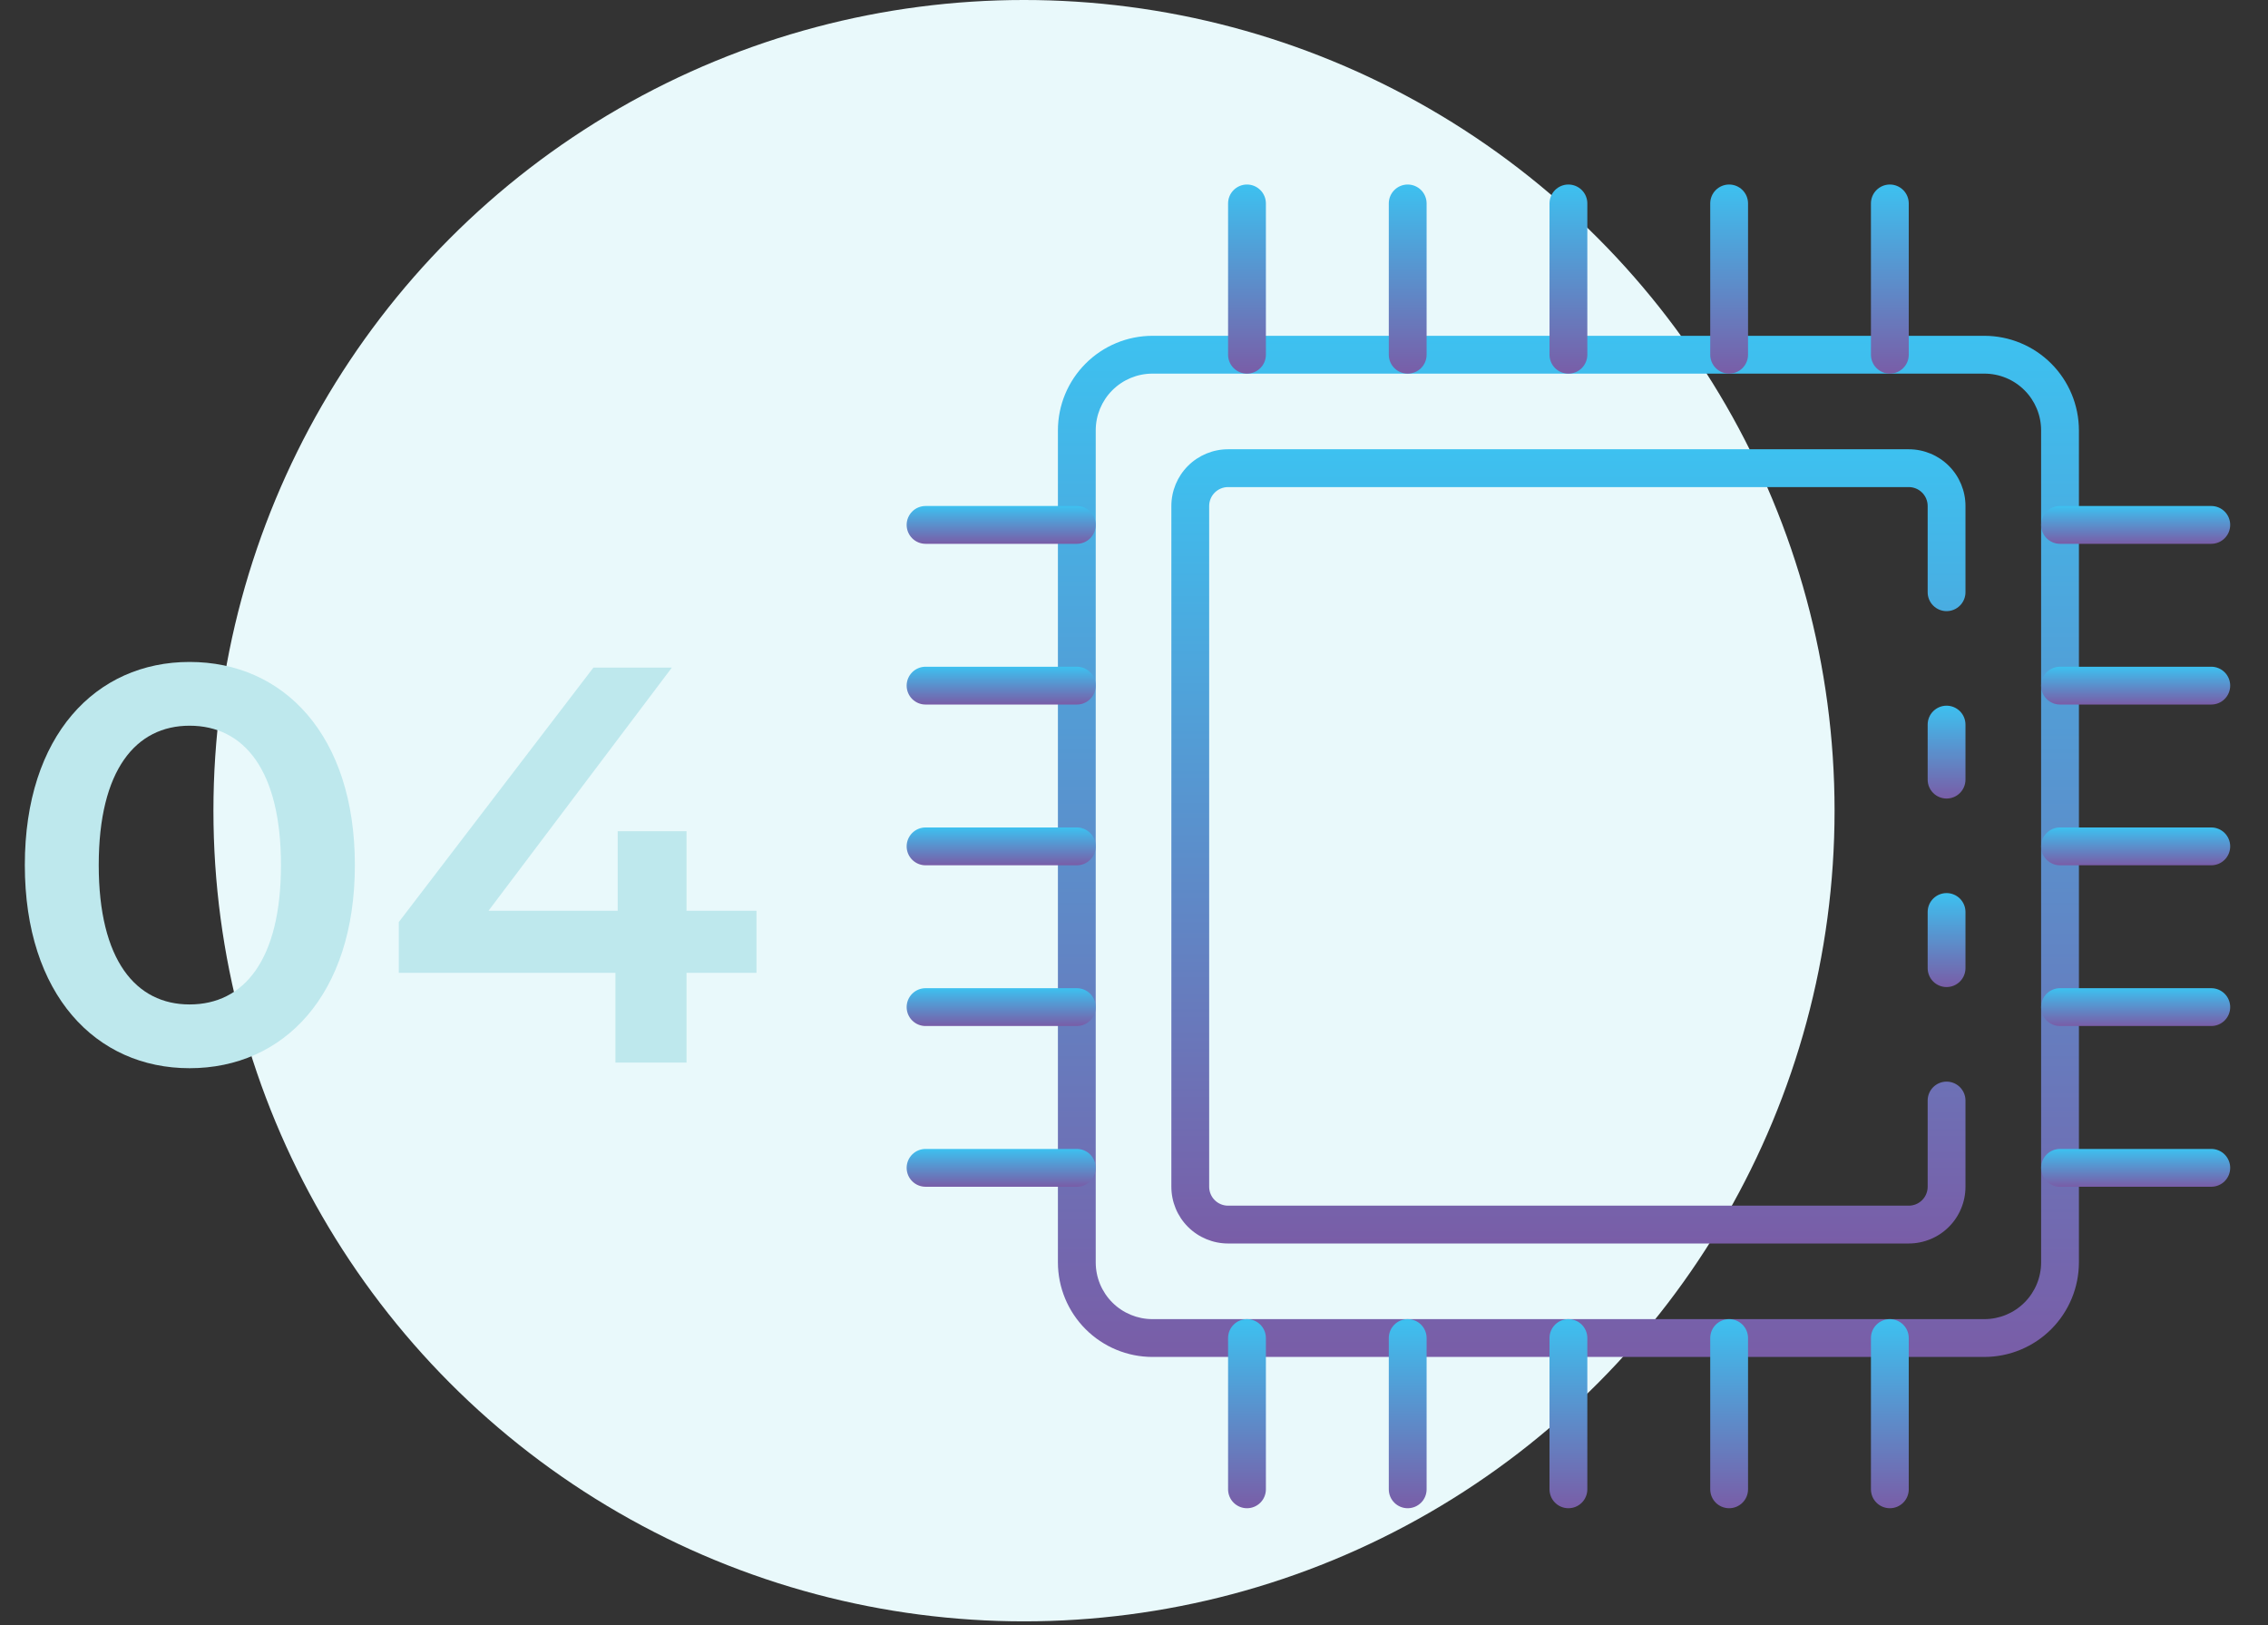 <svg width="201" height="144" viewBox="0 0 201 144" fill="none" xmlns="http://www.w3.org/2000/svg">
<rect x="0" y="0" width="201" height="144" fill="#333333" stroke="none"/>
<circle cx="90.751" cy="71.836" r="71.836" fill="#E9F9FB"/>
<path d="M16.8 94.657C25.15 94.657 31.45 88.157 31.45 76.657C31.45 65.157 25.15 58.657 16.8 58.657C8.5 58.657 2.2 65.157 2.2 76.657C2.2 88.157 8.5 94.657 16.8 94.657ZM16.8 89.007C12.05 89.007 8.75 85.107 8.75 76.657C8.75 68.207 12.05 64.307 16.8 64.307C21.6 64.307 24.9 68.207 24.9 76.657C24.9 85.107 21.6 89.007 16.8 89.007ZM67.043 80.707H60.843V73.657H54.743V80.707H43.293L59.543 59.157H52.593L35.343 81.707V86.207H54.543V94.157H60.843V86.207H67.043V80.707Z" fill="#BEE8ED"/>
<path d="M175.865 120.243H102.135C99.914 120.241 97.784 119.357 96.214 117.786C94.643 116.216 93.759 114.086 93.757 111.865V38.135C93.759 35.914 94.643 33.784 96.214 32.214C97.784 30.643 99.914 29.759 102.135 29.757H175.865C178.086 29.759 180.216 30.643 181.786 32.214C183.357 33.784 184.24 35.914 184.243 38.135V111.865C184.24 114.086 183.357 116.216 181.786 117.786C180.216 119.357 178.086 120.241 175.865 120.243ZM102.135 33.108C100.802 33.108 99.523 33.638 98.58 34.581C97.638 35.523 97.108 36.802 97.108 38.135V111.865C97.108 113.198 97.638 114.477 98.58 115.42C99.523 116.362 100.802 116.892 102.135 116.892H175.865C177.198 116.892 178.477 116.362 179.419 115.42C180.362 114.477 180.892 113.198 180.892 111.865V38.135C180.892 36.802 180.362 35.523 179.419 34.581C178.477 33.638 177.198 33.108 175.865 33.108H102.135Z" fill="url(#paint0_linear)"/>
<path d="M172.514 70.761C172.069 70.761 171.643 70.584 171.329 70.27C171.014 69.956 170.838 69.529 170.838 69.085V64.209C170.838 63.764 171.014 63.338 171.329 63.024C171.643 62.71 172.069 62.533 172.514 62.533C172.958 62.533 173.384 62.71 173.698 63.024C174.013 63.338 174.189 63.764 174.189 64.209V69.085C174.189 69.529 174.013 69.956 173.698 70.27C173.384 70.584 172.958 70.761 172.514 70.761Z" fill="url(#paint1_linear)"/>
<path d="M169.162 110.189H108.838C107.505 110.189 106.226 109.66 105.283 108.717C104.34 107.774 103.811 106.496 103.811 105.162V44.838C103.811 43.505 104.34 42.226 105.283 41.283C106.226 40.341 107.505 39.811 108.838 39.811H169.162C170.495 39.811 171.774 40.341 172.717 41.283C173.66 42.226 174.189 43.505 174.189 44.838V52.479C174.189 52.924 174.013 53.35 173.698 53.664C173.384 53.978 172.958 54.155 172.514 54.155C172.069 54.155 171.643 53.978 171.329 53.664C171.014 53.35 170.838 52.924 170.838 52.479V44.838C170.838 44.394 170.661 43.967 170.347 43.653C170.033 43.339 169.607 43.162 169.162 43.162H108.838C108.393 43.162 107.967 43.339 107.653 43.653C107.339 43.967 107.162 44.394 107.162 44.838V105.162C107.162 105.607 107.339 106.033 107.653 106.347C107.967 106.662 108.393 106.838 108.838 106.838H169.162C169.607 106.838 170.033 106.662 170.347 106.347C170.661 106.033 170.838 105.607 170.838 105.162V97.521C170.838 97.077 171.014 96.651 171.329 96.336C171.643 96.022 172.069 95.846 172.514 95.846C172.958 95.846 173.384 96.022 173.698 96.336C174.013 96.651 174.189 97.077 174.189 97.521V105.162C174.189 106.496 173.66 107.774 172.717 108.717C171.774 109.66 170.495 110.189 169.162 110.189Z" fill="url(#paint2_linear)"/>
<path d="M172.514 87.467C172.069 87.467 171.643 87.29 171.329 86.976C171.014 86.662 170.838 86.236 170.838 85.791V80.814C170.838 80.37 171.014 79.944 171.329 79.629C171.643 79.315 172.069 79.139 172.514 79.139C172.958 79.139 173.384 79.315 173.698 79.629C174.013 79.944 174.189 80.37 174.189 80.814V85.791C174.189 86.236 174.013 86.662 173.698 86.976C173.384 87.29 172.958 87.467 172.514 87.467Z" fill="url(#paint3_linear)"/>
<path d="M167.486 33.108C167.042 33.108 166.616 32.931 166.302 32.617C165.987 32.303 165.811 31.877 165.811 31.432V18.027C165.811 17.582 165.987 17.156 166.302 16.842C166.616 16.528 167.042 16.351 167.486 16.351C167.931 16.351 168.357 16.528 168.671 16.842C168.986 17.156 169.162 17.582 169.162 18.027V31.432C169.162 31.877 168.986 32.303 168.671 32.617C168.357 32.931 167.931 33.108 167.486 33.108Z" fill="url(#paint4_linear)"/>
<path d="M153.243 33.108C152.799 33.108 152.373 32.931 152.058 32.617C151.744 32.303 151.568 31.877 151.568 31.432V18.027C151.568 17.582 151.744 17.156 152.058 16.842C152.373 16.528 152.799 16.351 153.243 16.351C153.688 16.351 154.114 16.528 154.428 16.842C154.742 17.156 154.919 17.582 154.919 18.027V31.432C154.919 31.877 154.742 32.303 154.428 32.617C154.114 32.931 153.688 33.108 153.243 33.108Z" fill="url(#paint5_linear)"/>
<path d="M139 33.108C138.556 33.108 138.129 32.931 137.815 32.617C137.501 32.303 137.324 31.877 137.324 31.432V18.027C137.324 17.582 137.501 17.156 137.815 16.842C138.129 16.528 138.556 16.351 139 16.351C139.445 16.351 139.871 16.528 140.185 16.842C140.499 17.156 140.676 17.582 140.676 18.027V31.432C140.676 31.877 140.499 32.303 140.185 32.617C139.871 32.931 139.445 33.108 139 33.108Z" fill="url(#paint6_linear)"/>
<path d="M124.757 33.108C124.312 33.108 123.886 32.931 123.572 32.617C123.258 32.303 123.081 31.877 123.081 31.432V18.027C123.081 17.582 123.258 17.156 123.572 16.842C123.886 16.528 124.312 16.351 124.757 16.351C125.201 16.351 125.627 16.528 125.942 16.842C126.256 17.156 126.432 17.582 126.432 18.027V31.432C126.432 31.877 126.256 32.303 125.942 32.617C125.627 32.931 125.201 33.108 124.757 33.108Z" fill="url(#paint7_linear)"/>
<path d="M110.514 33.108C110.069 33.108 109.643 32.931 109.329 32.617C109.014 32.303 108.838 31.877 108.838 31.432V18.027C108.838 17.582 109.014 17.156 109.329 16.842C109.643 16.528 110.069 16.351 110.514 16.351C110.958 16.351 111.384 16.528 111.698 16.842C112.013 17.156 112.189 17.582 112.189 18.027V31.432C112.189 31.877 112.013 32.303 111.698 32.617C111.384 32.931 110.958 33.108 110.514 33.108Z" fill="url(#paint8_linear)"/>
<path d="M167.486 133.649C167.042 133.649 166.616 133.472 166.302 133.158C165.987 132.844 165.811 132.418 165.811 131.973V118.568C165.811 118.123 165.987 117.697 166.302 117.383C166.616 117.069 167.042 116.892 167.486 116.892C167.931 116.892 168.357 117.069 168.671 117.383C168.986 117.697 169.162 118.123 169.162 118.568V131.973C169.162 132.418 168.986 132.844 168.671 133.158C168.357 133.472 167.931 133.649 167.486 133.649Z" fill="url(#paint9_linear)"/>
<path d="M153.243 133.649C152.799 133.649 152.373 133.472 152.058 133.158C151.744 132.844 151.568 132.418 151.568 131.973V118.568C151.568 118.123 151.744 117.697 152.058 117.383C152.373 117.069 152.799 116.892 153.243 116.892C153.688 116.892 154.114 117.069 154.428 117.383C154.742 117.697 154.919 118.123 154.919 118.568V131.973C154.919 132.418 154.742 132.844 154.428 133.158C154.114 133.472 153.688 133.649 153.243 133.649Z" fill="url(#paint10_linear)"/>
<path d="M139 133.649C138.556 133.649 138.129 133.472 137.815 133.158C137.501 132.844 137.324 132.418 137.324 131.973V118.568C137.324 118.123 137.501 117.697 137.815 117.383C138.129 117.069 138.556 116.892 139 116.892C139.445 116.892 139.871 117.069 140.185 117.383C140.499 117.697 140.676 118.123 140.676 118.568V131.973C140.676 132.418 140.499 132.844 140.185 133.158C139.871 133.472 139.445 133.649 139 133.649Z" fill="url(#paint11_linear)"/>
<path d="M124.757 133.649C124.312 133.649 123.886 133.472 123.572 133.158C123.258 132.844 123.081 132.418 123.081 131.973V118.568C123.081 118.123 123.258 117.697 123.572 117.383C123.886 117.069 124.312 116.892 124.757 116.892C125.201 116.892 125.627 117.069 125.942 117.383C126.256 117.697 126.432 118.123 126.432 118.568V131.973C126.432 132.418 126.256 132.844 125.942 133.158C125.627 133.472 125.201 133.649 124.757 133.649Z" fill="url(#paint12_linear)"/>
<path d="M110.514 133.649C110.069 133.649 109.643 133.472 109.329 133.158C109.014 132.844 108.838 132.418 108.838 131.973V118.568C108.838 118.123 109.014 117.697 109.329 117.383C109.643 117.069 110.069 116.892 110.514 116.892C110.958 116.892 111.384 117.069 111.698 117.383C112.013 117.697 112.189 118.123 112.189 118.568V131.973C112.189 132.418 112.013 132.844 111.698 133.158C111.384 133.472 110.958 133.649 110.514 133.649Z" fill="url(#paint13_linear)"/>
<path d="M195.973 105.162H182.568C182.123 105.162 181.697 104.986 181.383 104.672C181.068 104.357 180.892 103.931 180.892 103.487C180.892 103.042 181.068 102.616 181.383 102.302C181.697 101.988 182.123 101.811 182.568 101.811H195.973C196.417 101.811 196.844 101.988 197.158 102.302C197.472 102.616 197.649 103.042 197.649 103.487C197.649 103.931 197.472 104.357 197.158 104.672C196.844 104.986 196.417 105.162 195.973 105.162Z" fill="url(#paint14_linear)"/>
<path d="M195.973 90.919H182.568C182.123 90.919 181.697 90.742 181.383 90.428C181.068 90.114 180.892 89.688 180.892 89.243C180.892 88.799 181.068 88.372 181.383 88.058C181.697 87.744 182.123 87.567 182.568 87.567H195.973C196.417 87.567 196.844 87.744 197.158 88.058C197.472 88.372 197.649 88.799 197.649 89.243C197.649 89.688 197.472 90.114 197.158 90.428C196.844 90.742 196.417 90.919 195.973 90.919Z" fill="url(#paint15_linear)"/>
<path d="M195.973 76.676H182.568C182.123 76.676 181.697 76.499 181.383 76.185C181.068 75.871 180.892 75.444 180.892 75C180.892 74.555 181.068 74.129 181.383 73.815C181.697 73.501 182.123 73.324 182.568 73.324H195.973C196.417 73.324 196.844 73.501 197.158 73.815C197.472 74.129 197.649 74.555 197.649 75C197.649 75.444 197.472 75.871 197.158 76.185C196.844 76.499 196.417 76.676 195.973 76.676Z" fill="url(#paint16_linear)"/>
<path d="M195.973 62.432H182.568C182.123 62.432 181.697 62.256 181.383 61.942C181.068 61.627 180.892 61.201 180.892 60.757C180.892 60.312 181.068 59.886 181.383 59.572C181.697 59.258 182.123 59.081 182.568 59.081H195.973C196.417 59.081 196.844 59.258 197.158 59.572C197.472 59.886 197.649 60.312 197.649 60.757C197.649 61.201 197.472 61.627 197.158 61.942C196.844 62.256 196.417 62.432 195.973 62.432Z" fill="url(#paint17_linear)"/>
<path d="M195.973 48.189H182.568C182.123 48.189 181.697 48.013 181.383 47.698C181.068 47.384 180.892 46.958 180.892 46.514C180.892 46.069 181.068 45.643 181.383 45.329C181.697 45.014 182.123 44.838 182.568 44.838H195.973C196.417 44.838 196.844 45.014 197.158 45.329C197.472 45.643 197.649 46.069 197.649 46.514C197.649 46.958 197.472 47.384 197.158 47.698C196.844 48.013 196.417 48.189 195.973 48.189Z" fill="url(#paint18_linear)"/>
<path d="M95.432 105.162H82.027C81.582 105.162 81.156 104.986 80.842 104.672C80.528 104.357 80.351 103.931 80.351 103.487C80.351 103.042 80.528 102.616 80.842 102.302C81.156 101.988 81.582 101.811 82.027 101.811H95.432C95.877 101.811 96.303 101.988 96.617 102.302C96.931 102.616 97.108 103.042 97.108 103.487C97.108 103.931 96.931 104.357 96.617 104.672C96.303 104.986 95.877 105.162 95.432 105.162Z" fill="url(#paint19_linear)"/>
<path d="M95.432 90.919H82.027C81.582 90.919 81.156 90.742 80.842 90.428C80.528 90.114 80.351 89.688 80.351 89.243C80.351 88.799 80.528 88.372 80.842 88.058C81.156 87.744 81.582 87.567 82.027 87.567H95.432C95.877 87.567 96.303 87.744 96.617 88.058C96.931 88.372 97.108 88.799 97.108 89.243C97.108 89.688 96.931 90.114 96.617 90.428C96.303 90.742 95.877 90.919 95.432 90.919Z" fill="url(#paint20_linear)"/>
<path d="M95.432 76.676H82.027C81.582 76.676 81.156 76.499 80.842 76.185C80.528 75.871 80.351 75.444 80.351 75C80.351 74.555 80.528 74.129 80.842 73.815C81.156 73.501 81.582 73.324 82.027 73.324H95.432C95.877 73.324 96.303 73.501 96.617 73.815C96.931 74.129 97.108 74.555 97.108 75C97.108 75.444 96.931 75.871 96.617 76.185C96.303 76.499 95.877 76.676 95.432 76.676Z" fill="url(#paint21_linear)"/>
<path d="M95.432 62.432H82.027C81.582 62.432 81.156 62.256 80.842 61.942C80.528 61.627 80.351 61.201 80.351 60.757C80.351 60.312 80.528 59.886 80.842 59.572C81.156 59.258 81.582 59.081 82.027 59.081H95.432C95.877 59.081 96.303 59.258 96.617 59.572C96.931 59.886 97.108 60.312 97.108 60.757C97.108 61.201 96.931 61.627 96.617 61.942C96.303 62.256 95.877 62.432 95.432 62.432Z" fill="url(#paint22_linear)"/>
<path d="M95.432 48.189H82.027C81.582 48.189 81.156 48.013 80.842 47.698C80.528 47.384 80.351 46.958 80.351 46.514C80.351 46.069 80.528 45.643 80.842 45.329C81.156 45.014 81.582 44.838 82.027 44.838H95.432C95.877 44.838 96.303 45.014 96.617 45.329C96.931 45.643 97.108 46.069 97.108 46.514C97.108 46.958 96.931 47.384 96.617 47.698C96.303 48.013 95.877 48.189 95.432 48.189Z" fill="url(#paint23_linear)"/>
<defs>
<linearGradient id="paint0_linear" x1="139" y1="29.757" x2="139" y2="120.243" gradientUnits="userSpaceOnUse">
<stop stop-color="#3DC1F0"/>
<stop offset="1" stop-color="#795DA7"/>
</linearGradient>
<linearGradient id="paint1_linear" x1="172.514" y1="62.533" x2="172.514" y2="70.761" gradientUnits="userSpaceOnUse">
<stop stop-color="#3DC1F0"/>
<stop offset="1" stop-color="#795DA7"/>
</linearGradient>
<linearGradient id="paint2_linear" x1="139" y1="39.811" x2="139" y2="110.189" gradientUnits="userSpaceOnUse">
<stop stop-color="#3DC1F0"/>
<stop offset="1" stop-color="#795DA7"/>
</linearGradient>
<linearGradient id="paint3_linear" x1="172.514" y1="79.139" x2="172.514" y2="87.467" gradientUnits="userSpaceOnUse">
<stop stop-color="#3DC1F0"/>
<stop offset="1" stop-color="#795DA7"/>
</linearGradient>
<linearGradient id="paint4_linear" x1="167.486" y1="16.351" x2="167.486" y2="33.108" gradientUnits="userSpaceOnUse">
<stop stop-color="#3DC1F0"/>
<stop offset="1" stop-color="#795DA7"/>
</linearGradient>
<linearGradient id="paint5_linear" x1="153.243" y1="16.351" x2="153.243" y2="33.108" gradientUnits="userSpaceOnUse">
<stop stop-color="#3DC1F0"/>
<stop offset="1" stop-color="#795DA7"/>
</linearGradient>
<linearGradient id="paint6_linear" x1="139" y1="16.351" x2="139" y2="33.108" gradientUnits="userSpaceOnUse">
<stop stop-color="#3DC1F0"/>
<stop offset="1" stop-color="#795DA7"/>
</linearGradient>
<linearGradient id="paint7_linear" x1="124.757" y1="16.351" x2="124.757" y2="33.108" gradientUnits="userSpaceOnUse">
<stop stop-color="#3DC1F0"/>
<stop offset="1" stop-color="#795DA7"/>
</linearGradient>
<linearGradient id="paint8_linear" x1="110.514" y1="16.351" x2="110.514" y2="33.108" gradientUnits="userSpaceOnUse">
<stop stop-color="#3DC1F0"/>
<stop offset="1" stop-color="#795DA7"/>
</linearGradient>
<linearGradient id="paint9_linear" x1="167.486" y1="116.892" x2="167.486" y2="133.649" gradientUnits="userSpaceOnUse">
<stop stop-color="#3DC1F0"/>
<stop offset="1" stop-color="#795DA7"/>
</linearGradient>
<linearGradient id="paint10_linear" x1="153.243" y1="116.892" x2="153.243" y2="133.649" gradientUnits="userSpaceOnUse">
<stop stop-color="#3DC1F0"/>
<stop offset="1" stop-color="#795DA7"/>
</linearGradient>
<linearGradient id="paint11_linear" x1="139" y1="116.892" x2="139" y2="133.649" gradientUnits="userSpaceOnUse">
<stop stop-color="#3DC1F0"/>
<stop offset="1" stop-color="#795DA7"/>
</linearGradient>
<linearGradient id="paint12_linear" x1="124.757" y1="116.892" x2="124.757" y2="133.649" gradientUnits="userSpaceOnUse">
<stop stop-color="#3DC1F0"/>
<stop offset="1" stop-color="#795DA7"/>
</linearGradient>
<linearGradient id="paint13_linear" x1="110.514" y1="116.892" x2="110.514" y2="133.649" gradientUnits="userSpaceOnUse">
<stop stop-color="#3DC1F0"/>
<stop offset="1" stop-color="#795DA7"/>
</linearGradient>
<linearGradient id="paint14_linear" x1="189.27" y1="101.811" x2="189.27" y2="105.162" gradientUnits="userSpaceOnUse">
<stop stop-color="#3DC1F0"/>
<stop offset="1" stop-color="#795DA7"/>
</linearGradient>
<linearGradient id="paint15_linear" x1="189.27" y1="87.567" x2="189.27" y2="90.919" gradientUnits="userSpaceOnUse">
<stop stop-color="#3DC1F0"/>
<stop offset="1" stop-color="#795DA7"/>
</linearGradient>
<linearGradient id="paint16_linear" x1="189.27" y1="73.324" x2="189.27" y2="76.676" gradientUnits="userSpaceOnUse">
<stop stop-color="#3DC1F0"/>
<stop offset="1" stop-color="#795DA7"/>
</linearGradient>
<linearGradient id="paint17_linear" x1="189.27" y1="59.081" x2="189.27" y2="62.432" gradientUnits="userSpaceOnUse">
<stop stop-color="#3DC1F0"/>
<stop offset="1" stop-color="#795DA7"/>
</linearGradient>
<linearGradient id="paint18_linear" x1="189.27" y1="44.838" x2="189.27" y2="48.189" gradientUnits="userSpaceOnUse">
<stop stop-color="#3DC1F0"/>
<stop offset="1" stop-color="#795DA7"/>
</linearGradient>
<linearGradient id="paint19_linear" x1="88.73" y1="101.811" x2="88.73" y2="105.162" gradientUnits="userSpaceOnUse">
<stop stop-color="#3DC1F0"/>
<stop offset="1" stop-color="#795DA7"/>
</linearGradient>
<linearGradient id="paint20_linear" x1="88.73" y1="87.567" x2="88.73" y2="90.919" gradientUnits="userSpaceOnUse">
<stop stop-color="#3DC1F0"/>
<stop offset="1" stop-color="#795DA7"/>
</linearGradient>
<linearGradient id="paint21_linear" x1="88.73" y1="73.324" x2="88.73" y2="76.676" gradientUnits="userSpaceOnUse">
<stop stop-color="#3DC1F0"/>
<stop offset="1" stop-color="#795DA7"/>
</linearGradient>
<linearGradient id="paint22_linear" x1="88.73" y1="59.081" x2="88.73" y2="62.432" gradientUnits="userSpaceOnUse">
<stop stop-color="#3DC1F0"/>
<stop offset="1" stop-color="#795DA7"/>
</linearGradient>
<linearGradient id="paint23_linear" x1="88.73" y1="44.838" x2="88.73" y2="48.189" gradientUnits="userSpaceOnUse">
<stop stop-color="#3DC1F0"/>
<stop offset="1" stop-color="#795DA7"/>
</linearGradient>
</defs>
</svg>
